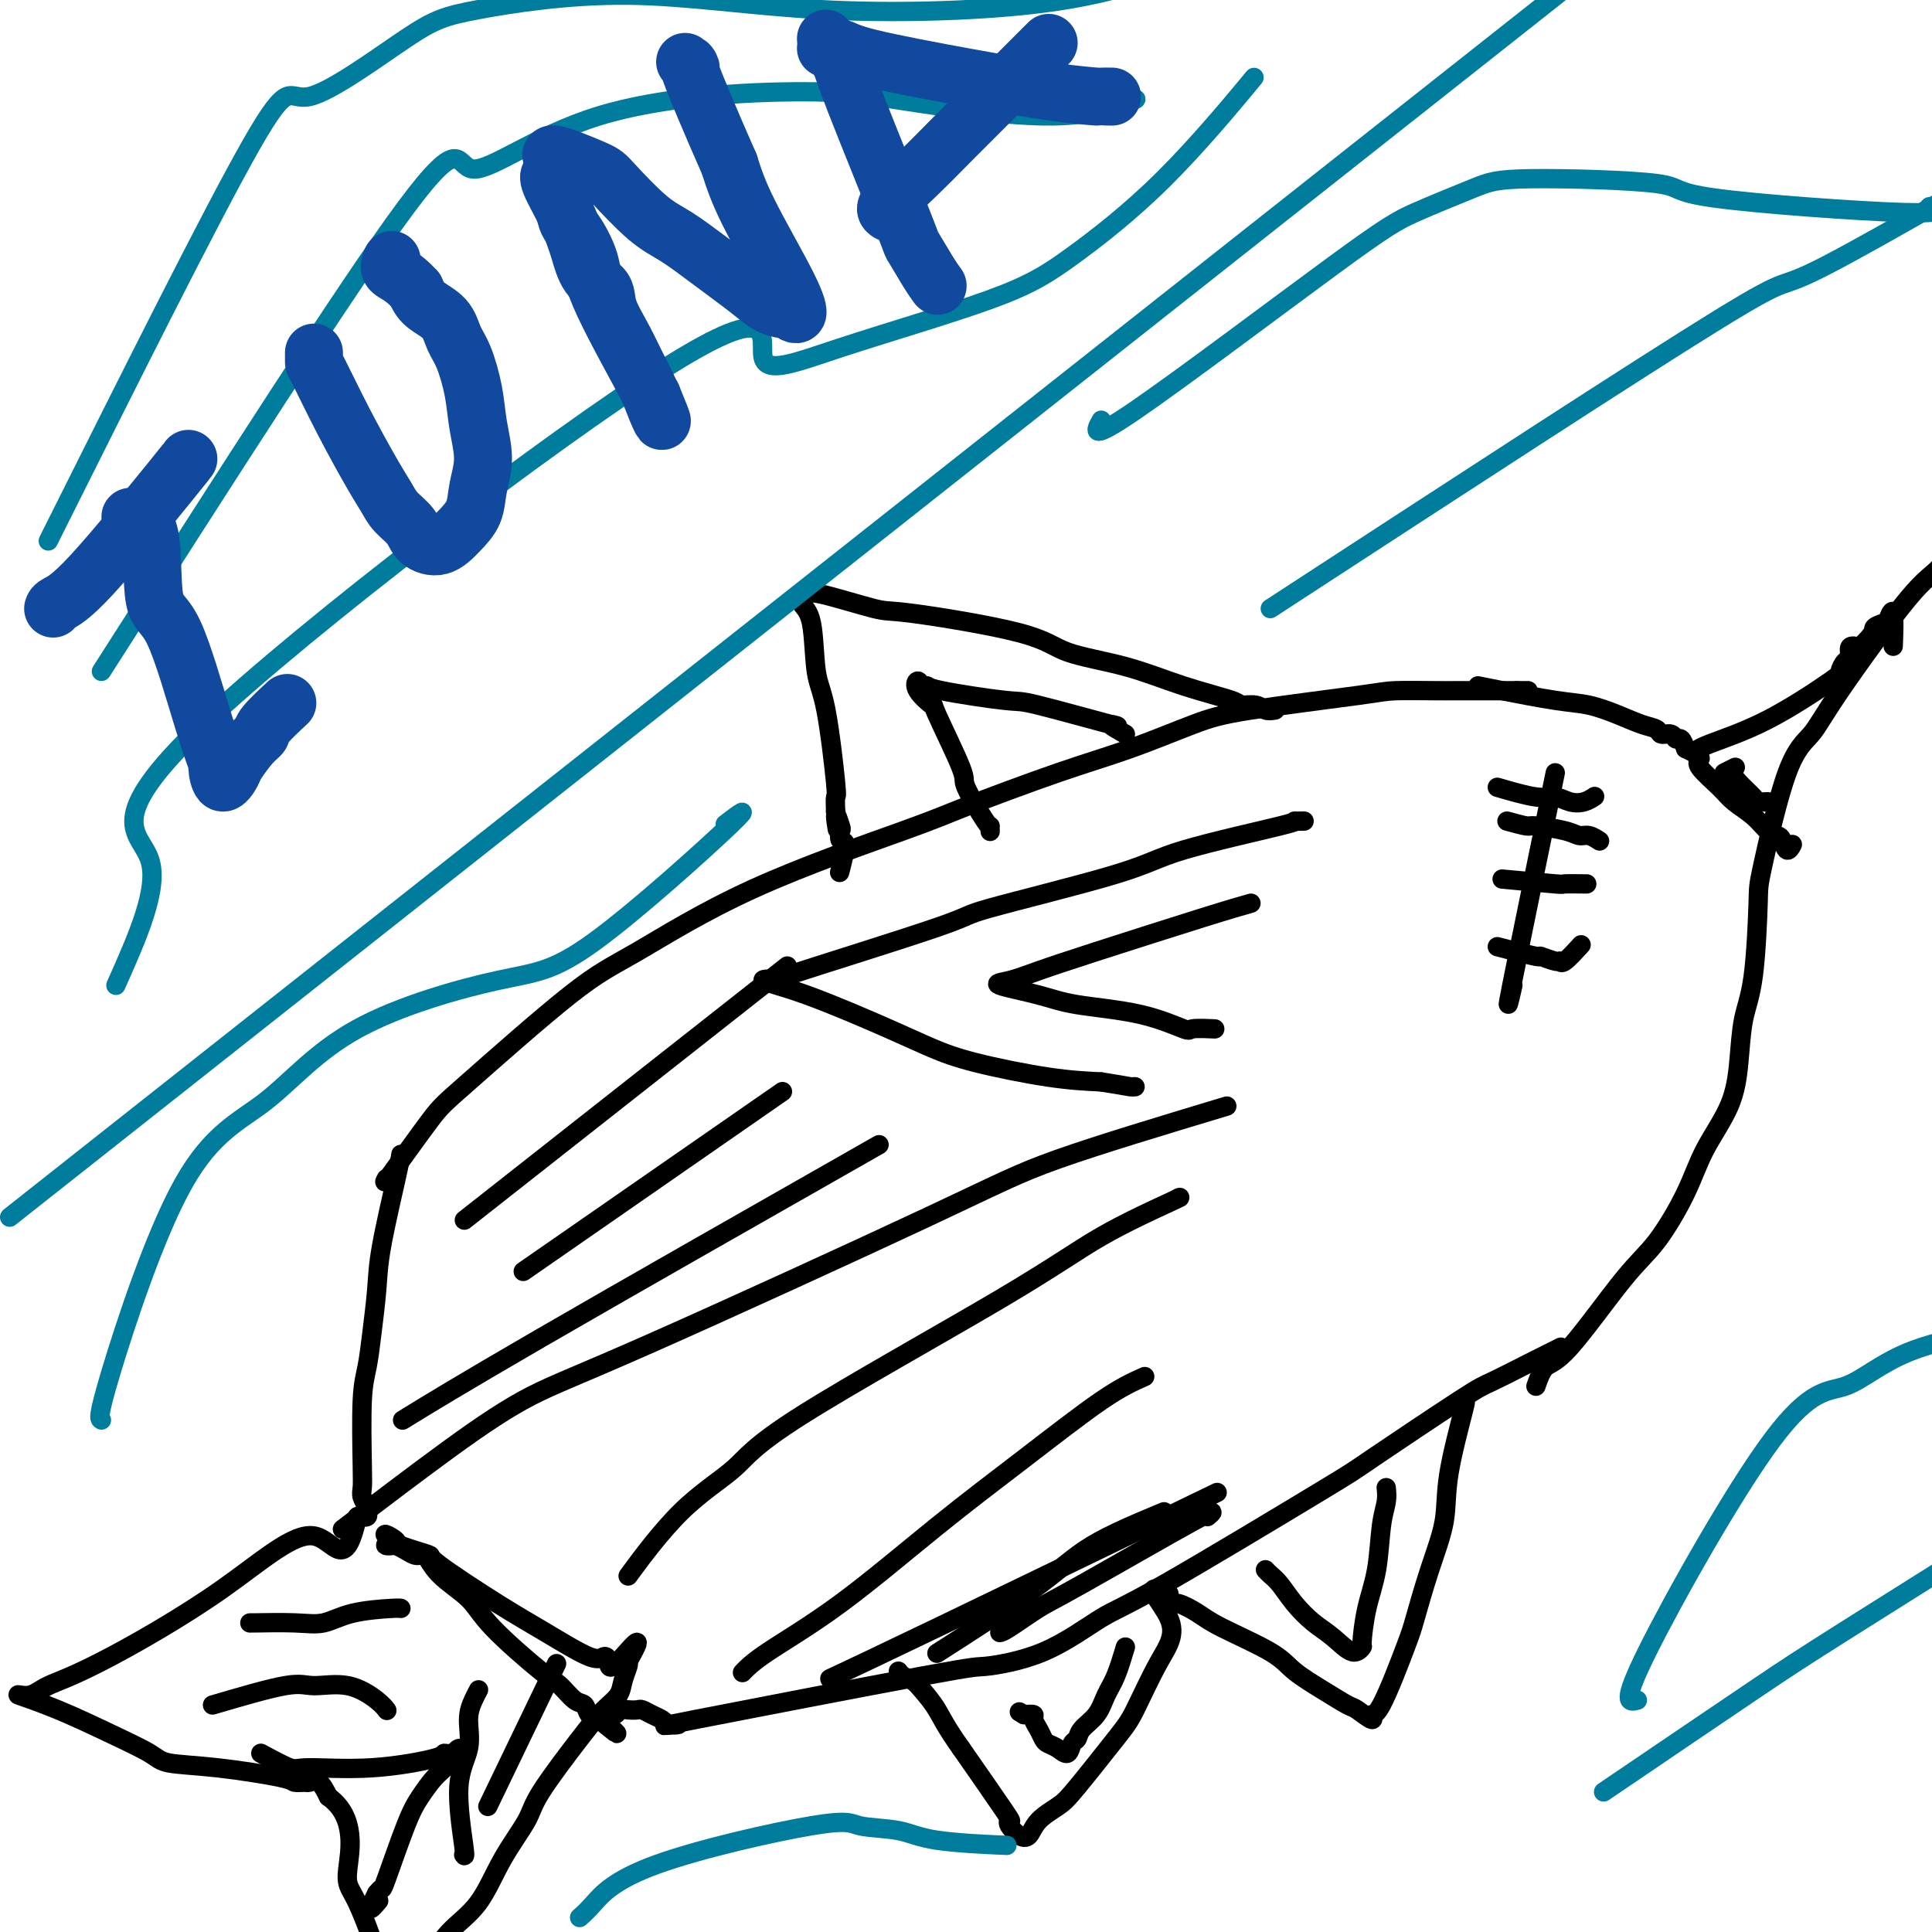 <svg viewBox='0 0 400 400' version='1.1' xmlns='http://www.w3.org/2000/svg' xmlns:xlink='http://www.w3.org/1999/xlink'><g fill='none' stroke='#000000' stroke-width='4' stroke-linecap='round' stroke-linejoin='round'><path d='M80,244c-0.390,0.713 -0.781,1.426 1,-1c1.781,-2.426 5.732,-7.991 8,-11c2.268,-3.009 2.851,-3.464 8,-8c5.149,-4.536 14.865,-13.154 21,-18c6.135,-4.846 8.691,-5.920 14,-9c5.309,-3.080 13.372,-8.167 24,-13c10.628,-4.833 23.821,-9.413 31,-12c7.179,-2.587 8.343,-3.181 13,-5c4.657,-1.819 12.806,-4.862 19,-7c6.194,-2.138 10.434,-3.372 15,-5c4.566,-1.628 9.457,-3.652 13,-5c3.543,-1.348 5.738,-2.022 12,-3c6.262,-0.978 16.592,-2.262 22,-3c5.408,-0.738 5.893,-0.930 8,-1c2.107,-0.070 5.835,-0.019 8,0c2.165,0.019 2.765,0.005 5,0c2.235,-0.005 6.104,-0.001 8,0c1.896,0.001 1.818,0.000 2,0c0.182,-0.000 0.623,-0.000 1,0c0.377,0.000 0.688,0.000 1,0'/><path d='M314,143c4.167,0.000 2.083,0.000 0,0'/><path d='M264,147c-0.710,0.117 -1.420,0.234 -2,0c-0.580,-0.234 -1.030,-0.818 -2,-1c-0.970,-0.182 -2.461,0.038 -3,0c-0.539,-0.038 -0.126,-0.333 -2,-1c-1.874,-0.667 -6.037,-1.707 -10,-3c-3.963,-1.293 -7.728,-2.841 -12,-4c-4.272,-1.159 -9.050,-1.930 -12,-3c-2.950,-1.070 -4.072,-2.440 -10,-4c-5.928,-1.560 -16.664,-3.309 -22,-4c-5.336,-0.691 -5.274,-0.323 -8,-1c-2.726,-0.677 -8.240,-2.400 -11,-3c-2.760,-0.600 -2.765,-0.079 -3,0c-0.235,0.079 -0.698,-0.286 -1,0c-0.302,0.286 -0.441,1.223 0,2c0.441,0.777 1.463,1.393 2,4c0.537,2.607 0.589,7.204 1,10c0.411,2.796 1.182,3.791 2,8c0.818,4.209 1.682,11.633 2,15c0.318,3.367 0.091,2.676 0,3c-0.091,0.324 -0.045,1.662 0,3'/><path d='M173,168c0.869,7.074 0.041,2.258 0,1c-0.041,-1.258 0.703,1.040 1,2c0.297,0.960 0.146,0.580 0,1c-0.146,0.420 -0.287,1.638 0,2c0.287,0.362 1.000,-0.133 1,1c-0.000,1.133 -0.714,3.895 -1,5c-0.286,1.105 -0.143,0.552 0,0'/><path d='M83,239c-0.107,0.741 -0.213,1.481 -1,5c-0.787,3.519 -2.253,9.815 -3,14c-0.747,4.185 -0.775,6.258 -1,9c-0.225,2.742 -0.649,6.152 -1,9c-0.351,2.848 -0.631,5.133 -1,7c-0.369,1.867 -0.827,3.316 -1,7c-0.173,3.684 -0.061,9.603 0,13c0.061,3.397 0.070,4.273 0,5c-0.070,0.727 -0.221,1.305 0,2c0.221,0.695 0.812,1.506 1,2c0.188,0.494 -0.026,0.672 0,1c0.026,0.328 0.293,0.808 0,1c-0.293,0.192 -1.147,0.096 -2,0'/><path d='M74,314c-2.640,12.066 -4.740,4.730 -9,4c-4.260,-0.730 -10.682,5.147 -19,11c-8.318,5.853 -18.533,11.681 -25,15c-6.467,3.319 -9.184,4.130 -11,5c-1.816,0.870 -2.729,1.798 -4,2c-1.271,0.202 -2.900,-0.321 -2,0c0.900,0.321 4.329,1.485 8,3c3.671,1.515 7.583,3.379 11,5c3.417,1.621 6.339,2.998 8,4c1.661,1.002 2.060,1.627 4,2c1.940,0.373 5.422,0.493 10,1c4.578,0.507 10.252,1.402 13,2c2.748,0.598 2.571,0.901 3,1c0.429,0.099 1.466,-0.004 2,0c0.534,0.004 0.567,0.117 1,0c0.433,-0.117 1.267,-0.462 2,0c0.733,0.462 1.367,1.731 2,3'/><path d='M68,372c5.972,4.268 4.403,11.436 4,15c-0.403,3.564 0.361,3.522 2,7c1.639,3.478 4.155,10.476 5,14c0.845,3.524 0.021,3.575 0,4c-0.021,0.425 0.761,1.223 1,2c0.239,0.777 -0.064,1.531 0,2c0.064,0.469 0.497,0.653 2,-1c1.503,-1.653 4.077,-5.141 6,-8c1.923,-2.859 3.195,-5.087 5,-7c1.805,-1.913 4.142,-3.512 6,-6c1.858,-2.488 3.239,-5.867 5,-9c1.761,-3.133 3.904,-6.022 5,-8c1.096,-1.978 1.144,-3.046 3,-6c1.856,-2.954 5.520,-7.793 8,-11c2.480,-3.207 3.775,-4.782 5,-6c1.225,-1.218 2.380,-2.079 3,-3c0.620,-0.921 0.705,-1.902 1,-3c0.295,-1.098 0.798,-2.314 1,-3c0.202,-0.686 0.101,-0.843 0,-1'/><path d='M130,344c4.453,-7.756 0.084,-2.146 -2,0c-2.084,2.146 -1.883,0.826 -2,0c-0.117,-0.826 -0.551,-1.160 -1,-1c-0.449,0.160 -0.913,0.814 -3,0c-2.087,-0.814 -5.798,-3.097 -9,-5c-3.202,-1.903 -5.897,-3.427 -10,-6c-4.103,-2.573 -9.615,-6.195 -12,-8c-2.385,-1.805 -1.642,-1.794 -2,-2c-0.358,-0.206 -1.817,-0.630 -3,-1c-1.183,-0.370 -2.092,-0.685 -3,-1'/><path d='M83,320c-6.122,-3.855 -1.925,-1.992 -1,-1c0.925,0.992 -1.420,1.114 -2,1c-0.580,-0.114 0.607,-0.464 2,0c1.393,0.464 2.992,1.742 4,2c1.008,0.258 1.425,-0.506 2,0c0.575,0.506 1.308,2.280 3,4c1.692,1.720 4.344,3.386 6,5c1.656,1.614 2.317,3.177 5,6c2.683,2.823 7.386,6.907 10,9c2.614,2.093 3.137,2.196 4,3c0.863,0.804 2.066,2.308 3,3c0.934,0.692 1.597,0.571 2,1c0.403,0.429 0.544,1.408 1,2c0.456,0.592 1.228,0.796 2,1'/><path d='M124,356c6.922,5.614 2.226,1.648 1,0c-1.226,-1.648 1.019,-0.978 2,-1c0.981,-0.022 0.699,-0.735 1,-1c0.301,-0.265 1.183,-0.082 2,0c0.817,0.082 1.567,0.063 2,0c0.433,-0.063 0.549,-0.172 1,0c0.451,0.172 1.237,0.623 2,1c0.763,0.377 1.504,0.679 2,1c0.496,0.321 0.748,0.660 1,1'/><path d='M138,357c1.702,0.386 3.457,-0.150 2,0c-1.457,0.150 -6.127,0.987 4,-1c10.127,-1.987 35.050,-6.796 47,-9c11.950,-2.204 10.927,-1.803 13,-2c2.073,-0.197 7.244,-0.991 12,-3c4.756,-2.009 9.099,-5.232 12,-7c2.901,-1.768 4.361,-2.082 13,-7c8.639,-4.918 24.457,-14.441 32,-19c7.543,-4.559 6.811,-4.152 11,-7c4.189,-2.848 13.298,-8.949 18,-12c4.702,-3.051 4.998,-3.052 7,-4c2.002,-0.948 5.712,-2.842 8,-4c2.288,-1.158 3.154,-1.581 4,-2c0.846,-0.419 1.670,-0.834 2,-1c0.330,-0.166 0.165,-0.083 0,0'/><path d='M306,142c1.040,0.214 2.081,0.428 5,1c2.919,0.572 7.717,1.501 11,2c3.283,0.499 5.050,0.569 7,1c1.950,0.431 4.085,1.225 6,2c1.915,0.775 3.612,1.532 5,2c1.388,0.468 2.466,0.646 3,1c0.534,0.354 0.524,0.885 1,1c0.476,0.115 1.437,-0.186 2,0c0.563,0.186 0.729,0.858 1,1c0.271,0.142 0.649,-0.245 1,0c0.351,0.245 0.676,1.123 1,2'/><path d='M349,155c3.506,1.692 2.269,1.422 2,1c-0.269,-0.422 0.428,-0.996 3,-2c2.572,-1.004 7.019,-2.439 12,-5c4.981,-2.561 10.496,-6.249 13,-8c2.504,-1.751 1.997,-1.566 2,-2c0.003,-0.434 0.516,-1.487 1,-2c0.484,-0.513 0.938,-0.484 1,-1c0.062,-0.516 -0.268,-1.576 0,-2c0.268,-0.424 1.134,-0.212 2,0'/><path d='M385,134c3.509,-3.171 2.783,-3.598 3,-4c0.217,-0.402 1.379,-0.779 2,-1c0.621,-0.221 0.703,-0.286 1,-1c0.297,-0.714 0.811,-2.077 1,-1c0.189,1.077 0.054,4.593 0,6c-0.054,1.407 -0.027,0.703 0,0'/><path d='M318,287c0.567,-1.615 1.135,-3.230 2,-4c0.865,-0.770 2.028,-0.695 5,-4c2.972,-3.305 7.752,-9.991 11,-14c3.248,-4.009 4.965,-5.342 7,-8c2.035,-2.658 4.390,-6.642 6,-10c1.610,-3.358 2.476,-6.089 4,-9c1.524,-2.911 3.704,-6.003 5,-9c1.296,-2.997 1.706,-5.901 2,-9c0.294,-3.099 0.472,-6.394 1,-9c0.528,-2.606 1.408,-4.523 2,-9c0.592,-4.477 0.897,-11.513 1,-15c0.103,-3.487 0.005,-3.424 1,-8c0.995,-4.576 3.084,-13.789 5,-19c1.916,-5.211 3.659,-6.420 5,-8c1.341,-1.580 2.280,-3.533 6,-9c3.720,-5.467 10.223,-14.449 14,-19c3.777,-4.551 4.830,-4.670 7,-7c2.170,-2.330 5.458,-6.872 7,-9c1.542,-2.128 1.338,-1.842 1,-2c-0.338,-0.158 -0.811,-0.759 -1,-1c-0.189,-0.241 -0.095,-0.120 0,0'/><path d='M352,157c-0.389,0.465 -0.778,0.930 0,2c0.778,1.070 2.723,2.745 4,4c1.277,1.255 1.886,2.089 3,3c1.114,0.911 2.732,1.899 4,3c1.268,1.101 2.186,2.316 3,3c0.814,0.684 1.525,0.838 2,1c0.475,0.162 0.715,0.332 1,1c0.285,0.668 0.615,1.834 1,2c0.385,0.166 0.824,-0.667 1,-1c0.176,-0.333 0.088,-0.167 0,0'/><path d='M366,166c-0.810,0.039 -1.620,0.078 -2,0c-0.380,-0.078 -0.329,-0.273 -1,-1c-0.671,-0.727 -2.064,-1.985 -3,-3c-0.936,-1.015 -1.416,-1.788 -2,-2c-0.584,-0.212 -1.273,0.135 -1,0c0.273,-0.135 1.506,-0.753 2,-1c0.494,-0.247 0.247,-0.124 0,0'/><path d='M270,170c-1.054,0.012 -2.107,0.025 -2,0c0.107,-0.025 1.375,-0.086 -3,1c-4.375,1.086 -14.394,3.319 -20,5c-5.606,1.681 -6.800,2.811 -14,5c-7.200,2.189 -20.404,5.436 -26,7c-5.596,1.564 -3.582,1.443 -11,4c-7.418,2.557 -24.268,7.790 -31,10c-6.732,2.210 -3.346,1.396 -3,1c0.346,-0.396 -2.349,-0.374 -2,0c0.349,0.374 3.741,1.102 9,3c5.259,1.898 12.384,4.967 17,7c4.616,2.033 6.722,3.029 9,4c2.278,0.971 4.729,1.915 9,3c4.271,1.085 10.363,2.310 15,3c4.637,0.690 7.818,0.845 11,1'/><path d='M228,224c5.321,0.845 5.625,0.958 6,1c0.375,0.042 0.821,0.012 1,0c0.179,-0.012 0.089,-0.006 0,0'/><path d='M303,291c0.328,-0.807 0.655,-1.615 0,1c-0.655,2.615 -2.294,8.651 -3,13c-0.706,4.349 -0.479,7.009 -1,10c-0.521,2.991 -1.790,6.313 -3,10c-1.210,3.687 -2.360,7.740 -3,10c-0.640,2.260 -0.770,2.728 -2,6c-1.230,3.272 -3.559,9.348 -5,12c-1.441,2.652 -1.993,1.879 -2,2c-0.007,0.121 0.532,1.134 0,1c-0.532,-0.134 -2.135,-1.416 -3,-2c-0.865,-0.584 -0.994,-0.470 -2,-1c-1.006,-0.530 -2.890,-1.703 -5,-3c-2.110,-1.297 -4.445,-2.720 -6,-4c-1.555,-1.280 -2.328,-2.419 -5,-4c-2.672,-1.581 -7.242,-3.603 -10,-5c-2.758,-1.397 -3.703,-2.167 -5,-3c-1.297,-0.833 -2.946,-1.728 -4,-2c-1.054,-0.272 -1.515,0.081 -2,0c-0.485,-0.081 -0.996,-0.594 -1,-1c-0.004,-0.406 0.498,-0.703 1,-1'/><path d='M242,330c-6.448,-3.134 -1.569,1.530 0,5c1.569,3.470 -0.172,5.744 -2,9c-1.828,3.256 -3.743,7.494 -5,10c-1.257,2.506 -1.856,3.281 -4,6c-2.144,2.719 -5.834,7.382 -8,10c-2.166,2.618 -2.808,3.193 -4,4c-1.192,0.807 -2.933,1.848 -4,3c-1.067,1.152 -1.460,2.416 -2,3c-0.540,0.584 -1.228,0.488 -2,0c-0.772,-0.488 -1.630,-1.368 -2,-2c-0.370,-0.632 -0.254,-1.016 0,-1c0.254,0.016 0.644,0.433 -1,-2c-1.644,-2.433 -5.322,-7.717 -9,-13'/><path d='M199,362c-3.141,-4.383 -3.994,-6.341 -5,-8c-1.006,-1.659 -2.165,-3.019 -3,-4c-0.835,-0.981 -1.348,-1.583 -2,-2c-0.652,-0.417 -1.445,-0.651 -2,-1c-0.555,-0.349 -0.873,-0.814 -1,-1c-0.127,-0.186 -0.064,-0.093 0,0'/><path d='M54,363c2.375,1.282 4.750,2.564 6,3c1.250,0.436 1.374,0.027 4,0c2.626,-0.027 7.753,0.327 13,0c5.247,-0.327 10.614,-1.336 13,-2c2.386,-0.664 1.789,-0.984 2,-1c0.211,-0.016 1.228,0.273 2,0c0.772,-0.273 1.297,-1.109 1,-1c-0.297,0.109 -1.418,1.162 -2,2c-0.582,0.838 -0.625,1.462 -1,2c-0.375,0.538 -1.080,0.991 -2,2c-0.920,1.009 -2.053,2.574 -3,4c-0.947,1.426 -1.707,2.712 -3,6c-1.293,3.288 -3.117,8.578 -4,11c-0.883,2.422 -0.824,1.978 -1,2c-0.176,0.022 -0.588,0.511 -1,1'/><path d='M78,392c-2.489,4.956 -0.711,2.844 0,2c0.711,-0.844 0.356,-0.422 0,0'/><path d='M52,336c-0.334,0.014 -0.668,0.028 1,0c1.668,-0.028 5.337,-0.099 8,0c2.663,0.099 4.321,0.366 6,0c1.679,-0.366 3.378,-1.366 6,-2c2.622,-0.634 6.168,-0.901 8,-1c1.832,-0.099 1.952,-0.028 2,0c0.048,0.028 0.024,0.014 0,0'/><path d='M44,353c5.828,-1.711 11.656,-3.421 15,-4c3.344,-0.579 4.203,-0.025 6,0c1.797,0.025 4.533,-0.478 7,0c2.467,0.478 4.664,1.936 6,3c1.336,1.064 1.810,1.732 2,2c0.190,0.268 0.095,0.134 0,0'/><path d='M96,384c0.176,0.312 0.351,0.624 0,-2c-0.351,-2.624 -1.229,-8.185 -1,-12c0.229,-3.815 1.564,-5.884 2,-8c0.436,-2.116 -0.027,-4.278 0,-6c0.027,-1.722 0.546,-3.002 1,-4c0.454,-0.998 0.844,-1.714 1,-2c0.156,-0.286 0.078,-0.143 0,0'/><path d='M101,374c5.417,-11.250 10.833,-22.500 13,-27c2.167,-4.500 1.083,-2.250 0,0'/><path d='M259,187c-2.059,0.582 -4.117,1.163 -10,3c-5.883,1.837 -15.590,4.929 -22,7c-6.410,2.071 -9.524,3.122 -12,4c-2.476,0.878 -4.316,1.585 -6,2c-1.684,0.415 -3.214,0.539 -2,1c1.214,0.461 5.173,1.258 8,2c2.827,0.742 4.524,1.428 8,2c3.476,0.572 8.733,1.029 13,2c4.267,0.971 7.546,2.456 9,3c1.454,0.544 1.084,0.146 2,0c0.916,-0.146 3.119,-0.042 4,0c0.881,0.042 0.441,0.021 0,0'/><path d='M233,152c-1.693,-0.962 -3.386,-1.925 -3,-2c0.386,-0.075 2.850,0.736 0,0c-2.850,-0.736 -11.015,-3.019 -15,-4c-3.985,-0.981 -3.789,-0.660 -7,-1c-3.211,-0.340 -9.830,-1.341 -13,-2c-3.170,-0.659 -2.890,-0.977 -3,-1c-0.110,-0.023 -0.609,0.250 -1,0c-0.391,-0.250 -0.674,-1.023 -1,-1c-0.326,0.023 -0.694,0.840 0,2c0.694,1.160 2.449,2.662 3,3c0.551,0.338 -0.101,-0.489 1,2c1.101,2.489 3.955,8.292 5,11c1.045,2.708 0.280,2.319 1,4c0.720,1.681 2.925,5.430 4,7c1.075,1.570 1.020,0.961 1,1c-0.020,0.039 -0.006,0.725 0,1c0.006,0.275 0.003,0.137 0,0'/><path d='M254,229c-13.287,4.005 -26.574,8.010 -35,11c-8.426,2.990 -11.991,4.965 -27,12c-15.009,7.035 -41.461,19.131 -57,26c-15.539,6.869 -20.165,8.511 -25,11c-4.835,2.489 -9.879,5.824 -17,11c-7.121,5.176 -16.320,12.193 -20,15c-3.680,2.807 -1.840,1.403 0,0'/><path d='M182,237c-26.556,15.111 -53.111,30.222 -70,40c-16.889,9.778 -24.111,14.222 -27,16c-2.889,1.778 -1.444,0.889 0,0'/><path d='M162,226c-20.417,14.167 -40.833,28.333 -49,34c-8.167,5.667 -4.083,2.833 0,0'/><path d='M163,200c-25.417,20.000 -50.833,40.000 -61,48c-10.167,8.000 -5.083,4.000 0,0'/><path d='M244,248c0.411,-0.150 0.821,-0.300 -2,1c-2.821,1.300 -8.875,4.051 -14,7c-5.125,2.949 -9.322,6.095 -21,13c-11.678,6.905 -30.836,17.568 -41,24c-10.164,6.432 -11.333,8.631 -14,11c-2.667,2.369 -6.834,4.907 -11,9c-4.166,4.093 -8.333,9.741 -10,12c-1.667,2.259 -0.833,1.130 0,0'/><path d='M237,285c-2.405,1.068 -4.810,2.137 -9,5c-4.190,2.863 -10.163,7.521 -16,12c-5.837,4.479 -11.536,8.780 -18,14c-6.464,5.220 -13.691,11.358 -20,16c-6.309,4.642 -11.698,7.788 -15,10c-3.302,2.212 -4.515,3.489 -5,4c-0.485,0.511 -0.243,0.255 0,0'/><path d='M241,313c-5.518,2.298 -11.036,4.595 -15,7c-3.964,2.405 -6.375,4.917 -12,9c-5.625,4.083 -14.464,9.738 -18,12c-3.536,2.262 -1.768,1.131 0,0'/><path d='M250,314c1.108,-0.928 2.216,-1.856 -3,1c-5.216,2.856 -16.757,9.497 -23,13c-6.243,3.503 -7.189,3.867 -9,5c-1.811,1.133 -4.488,3.036 -6,4c-1.512,0.964 -1.861,0.990 -2,1c-0.139,0.010 -0.070,0.005 0,0'/><path d='M252,309c-22.156,10.711 -44.311,21.422 -58,28c-13.689,6.578 -18.911,9.022 -21,10c-2.089,0.978 -1.044,0.489 0,0'/></g>
<g fill='none' stroke='#007C9C' stroke-width='4' stroke-linecap='round' stroke-linejoin='round'><path d='M2,252c125.000,-98.750 250.000,-197.500 300,-237c50.000,-39.500 25.000,-19.750 0,0'/><path d='M24,204c4.482,-10.047 8.964,-20.093 7,-26c-1.964,-5.907 -10.375,-7.673 11,-28c21.375,-20.327 72.535,-59.213 96,-74c23.465,-14.787 19.235,-5.474 20,-2c0.765,3.474 6.526,1.110 16,-2c9.474,-3.110 22.660,-6.966 31,-10c8.340,-3.034 11.833,-5.246 17,-9c5.167,-3.754 12.006,-9.049 19,-16c6.994,-6.951 14.141,-15.557 17,-19c2.859,-3.443 1.429,-1.721 0,0'/><path d='M21,139c25.532,-39.959 51.064,-79.919 63,-96c11.936,-16.081 10.275,-8.284 14,-8c3.725,0.284 12.835,-6.944 26,-11c13.165,-4.056 30.384,-4.940 41,-5c10.616,-0.060 14.629,0.706 23,2c8.371,1.294 21.100,3.118 30,3c8.900,-0.118 13.971,-2.176 16,-3c2.029,-0.824 1.014,-0.412 0,0'/><path d='M10,112c16.927,-33.848 33.854,-67.697 42,-82c8.146,-14.303 7.509,-9.061 12,-10c4.491,-0.939 14.108,-8.059 20,-12c5.892,-3.941 8.058,-4.704 15,-6c6.942,-1.296 18.659,-3.125 31,-3c12.341,0.125 25.304,2.205 40,3c14.696,0.795 31.125,0.306 43,-1c11.875,-1.306 19.197,-3.429 24,-5c4.803,-1.571 7.087,-2.592 8,-3c0.913,-0.408 0.457,-0.204 0,0'/><path d='M228,87c-1.255,2.254 -2.510,4.509 7,-2c9.510,-6.509 29.786,-21.781 41,-30c11.214,-8.219 13.368,-9.385 17,-11c3.632,-1.615 8.743,-3.678 12,-5c3.257,-1.322 4.662,-1.903 12,-2c7.338,-0.097 20.610,0.289 26,1c5.390,0.711 2.898,1.747 12,3c9.102,1.253 29.797,2.722 39,3c9.203,0.278 6.915,-0.635 6,-1c-0.915,-0.365 -0.458,-0.183 0,0'/><path d='M263,126c38.333,-24.976 76.667,-49.952 93,-60c16.333,-10.048 10.667,-5.167 22,-11c11.333,-5.833 39.667,-22.381 51,-29c11.333,-6.619 5.667,-3.310 0,0'/><path d='M21,294c-0.436,-0.225 -0.872,-0.449 2,-10c2.872,-9.551 9.053,-28.428 15,-39c5.947,-10.572 11.659,-12.838 17,-17c5.341,-4.162 10.309,-10.221 19,-15c8.691,-4.779 21.105,-8.278 29,-10c7.895,-1.722 11.271,-1.668 20,-8c8.729,-6.332 22.812,-19.051 28,-24c5.188,-4.949 1.482,-2.128 0,-1c-1.482,1.128 -0.741,0.564 0,0'/><path d='M339,352c-1.712,0.470 -3.424,0.939 2,-10c5.424,-10.939 17.983,-33.288 26,-44c8.017,-10.712 11.493,-9.789 15,-11c3.507,-1.211 7.047,-4.556 13,-7c5.953,-2.444 14.319,-3.986 20,-5c5.681,-1.014 8.677,-1.498 12,-2c3.323,-0.502 6.973,-1.021 10,-2c3.027,-0.979 5.430,-2.417 10,-4c4.570,-1.583 11.306,-3.309 14,-4c2.694,-0.691 1.347,-0.345 0,0'/><path d='M332,371c11.881,-8.060 23.762,-16.119 31,-21c7.238,-4.881 9.833,-6.583 20,-13c10.167,-6.417 27.905,-17.548 35,-22c7.095,-4.452 3.548,-2.226 0,0'/><path d='M120,397c0.700,-0.604 1.400,-1.207 3,-3c1.600,-1.793 4.099,-4.775 13,-8c8.901,-3.225 24.205,-6.692 32,-8c7.795,-1.308 8.080,-0.455 10,0c1.920,0.455 5.473,0.514 8,1c2.527,0.486 4.026,1.400 8,2c3.974,0.600 10.421,0.886 13,1c2.579,0.114 1.289,0.057 0,0'/></g>
<g fill='none' stroke='#000000' stroke-width='4' stroke-linecap='round' stroke-linejoin='round'><path d='M322,160c-3.800,18.467 -7.600,36.933 -9,44c-1.400,7.067 -0.400,2.733 0,1c0.400,-1.733 0.200,-0.867 0,0'/><path d='M312,170c1.625,0.444 3.250,0.889 4,1c0.750,0.111 0.625,-0.110 2,0c1.375,0.110 4.250,0.552 6,1c1.750,0.448 2.376,0.904 3,1c0.624,0.096 1.245,-0.166 2,0c0.755,0.166 1.644,0.762 2,1c0.356,0.238 0.178,0.119 0,0'/><path d='M311,182c4.542,0.423 9.083,0.845 11,1c1.917,0.155 1.208,0.042 2,0c0.792,-0.042 3.083,-0.012 4,0c0.917,0.012 0.458,0.006 0,0'/><path d='M310,196c3.351,0.877 6.703,1.755 8,2c1.297,0.245 0.541,-0.142 1,0c0.459,0.142 2.134,0.811 3,1c0.866,0.189 0.923,-0.104 1,0c0.077,0.104 0.175,0.605 1,0c0.825,-0.605 2.379,-2.316 3,-3c0.621,-0.684 0.311,-0.342 0,0'/><path d='M310,163c2.999,0.874 5.998,1.747 8,2c2.002,0.253 3.006,-0.115 4,0c0.994,0.115 1.978,0.711 3,1c1.022,0.289 2.083,0.270 3,0c0.917,-0.270 1.691,-0.791 2,-1c0.309,-0.209 0.155,-0.104 0,0'/><path d='M287,308c0.097,0.925 0.194,1.849 0,3c-0.194,1.151 -0.678,2.527 -1,5c-0.322,2.473 -0.483,6.042 -1,9c-0.517,2.958 -1.390,5.305 -2,8c-0.610,2.695 -0.956,5.737 -1,7c-0.044,1.263 0.214,0.747 0,1c-0.214,0.253 -0.900,1.274 -2,1c-1.100,-0.274 -2.613,-1.841 -4,-3c-1.387,-1.159 -2.649,-1.908 -4,-3c-1.351,-1.092 -2.793,-2.527 -4,-4c-1.207,-1.473 -2.179,-2.982 -3,-4c-0.821,-1.018 -1.490,-1.543 -2,-2c-0.510,-0.457 -0.860,-0.845 -1,-1c-0.140,-0.155 -0.070,-0.078 0,0'/><path d='M233,341c-0.657,2.184 -1.314,4.368 -2,6c-0.686,1.632 -1.402,2.712 -2,4c-0.598,1.288 -1.076,2.784 -2,4c-0.924,1.216 -2.292,2.151 -3,3c-0.708,0.849 -0.757,1.611 -1,2c-0.243,0.389 -0.681,0.403 -1,1c-0.319,0.597 -0.519,1.776 -1,2c-0.481,0.224 -1.243,-0.507 -2,-1c-0.757,-0.493 -1.508,-0.749 -2,-1c-0.492,-0.251 -0.726,-0.498 -1,-1c-0.274,-0.502 -0.589,-1.258 -1,-2c-0.411,-0.742 -0.918,-1.469 -1,-2c-0.082,-0.531 0.262,-0.866 0,-1c-0.262,-0.134 -1.131,-0.067 -2,0'/><path d='M212,355c-1.667,-1.000 -0.833,-0.500 0,0'/></g>
<g fill='none' stroke='#11499F' stroke-width='12' stroke-linecap='round' stroke-linejoin='round'><path d='M27,107c1.657,0.304 3.313,0.608 4,4c0.687,3.392 0.404,9.872 1,13c0.596,3.128 2.070,2.904 4,7c1.930,4.096 4.314,12.513 6,18c1.686,5.487 2.674,8.044 3,9c0.326,0.956 -0.008,0.309 0,1c0.008,0.691 0.360,2.718 1,3c0.640,0.282 1.569,-1.182 2,-2c0.431,-0.818 0.365,-0.990 1,-2c0.635,-1.010 1.971,-2.856 3,-4c1.029,-1.144 1.750,-1.585 2,-2c0.250,-0.415 0.029,-0.804 1,-2c0.971,-1.196 3.135,-3.199 4,-4c0.865,-0.801 0.433,-0.401 0,0'/><path d='M11,126c0.083,-0.279 0.166,-0.558 1,-1c0.834,-0.442 2.419,-1.046 7,-6c4.581,-4.954 12.156,-14.257 16,-19c3.844,-4.743 3.955,-4.927 4,-5c0.045,-0.073 0.022,-0.037 0,0'/><path d='M65,73c-0.005,0.842 -0.009,1.685 0,2c0.009,0.315 0.032,0.104 1,2c0.968,1.896 2.882,5.900 5,10c2.118,4.100 4.438,8.295 6,11c1.562,2.705 2.364,3.918 3,5c0.636,1.082 1.107,2.033 2,3c0.893,0.967 2.208,1.950 3,3c0.792,1.050 1.062,2.166 2,3c0.938,0.834 2.543,1.387 4,1c1.457,-0.387 2.765,-1.715 4,-3c1.235,-1.285 2.395,-2.529 3,-4c0.605,-1.471 0.654,-3.170 1,-5c0.346,-1.830 0.990,-3.791 1,-6c0.010,-2.209 -0.614,-4.668 -1,-7c-0.386,-2.332 -0.533,-4.539 -1,-7c-0.467,-2.461 -1.252,-5.176 -2,-7c-0.748,-1.824 -1.458,-2.757 -2,-4c-0.542,-1.243 -0.915,-2.796 -2,-4c-1.085,-1.204 -2.881,-2.058 -4,-3c-1.119,-0.942 -1.559,-1.971 -2,-3'/><path d='M86,60c-2.679,-2.952 -4.375,-3.333 -5,-4c-0.625,-0.667 -0.179,-1.619 0,-2c0.179,-0.381 0.089,-0.190 0,0'/><path d='M114,36c-0.285,0.303 -0.569,0.605 0,2c0.569,1.395 1.992,3.881 3,6c1.008,2.119 1.602,3.871 2,5c0.398,1.129 0.599,1.637 1,3c0.401,1.363 1.003,3.583 2,5c0.997,1.417 2.388,2.033 3,3c0.612,0.967 0.443,2.285 1,4c0.557,1.715 1.839,3.826 3,6c1.161,2.174 2.201,4.411 3,6c0.799,1.589 1.359,2.529 2,4c0.641,1.471 1.365,3.473 2,5c0.635,1.527 1.181,2.579 1,2c-0.181,-0.579 -1.091,-2.790 -2,-5'/><path d='M135,82c-2.279,-4.312 -7.475,-13.590 -10,-19c-2.525,-5.410 -2.377,-6.950 -3,-9c-0.623,-2.050 -2.017,-4.608 -3,-6c-0.983,-1.392 -1.556,-1.617 -2,-4c-0.444,-2.383 -0.758,-6.924 -1,-9c-0.242,-2.076 -0.411,-1.685 -1,-2c-0.589,-0.315 -1.598,-1.334 0,-1c1.598,0.334 5.803,2.022 8,3c2.197,0.978 2.388,1.245 4,3c1.612,1.755 4.647,4.999 7,7c2.353,2.001 4.025,2.761 6,4c1.975,1.239 4.254,2.957 7,5c2.746,2.043 5.959,4.410 8,6c2.041,1.590 2.911,2.402 4,3c1.089,0.598 2.398,0.981 3,1c0.602,0.019 0.495,-0.326 1,0c0.505,0.326 1.620,1.325 2,1c0.380,-0.325 0.025,-1.972 -2,-6c-2.025,-4.028 -5.722,-10.437 -8,-15c-2.278,-4.563 -3.139,-7.282 -4,-10'/><path d='M151,34c-3.994,-9.054 -6.978,-16.190 -8,-19c-1.022,-2.810 -0.083,-1.295 0,-1c0.083,0.295 -0.691,-0.630 -1,-1c-0.309,-0.370 -0.155,-0.185 0,0'/><path d='M171,8c1.221,1.934 2.442,3.869 3,5c0.558,1.131 0.455,1.459 3,8c2.545,6.541 7.740,19.294 10,25c2.260,5.706 1.585,4.364 2,5c0.415,0.636 1.919,3.248 3,5c1.081,1.752 1.737,2.643 2,3c0.263,0.357 0.131,0.178 0,0'/><path d='M171,10c1.068,-0.127 2.137,-0.255 3,0c0.863,0.255 1.522,0.891 6,2c4.478,1.109 12.777,2.689 20,4c7.223,1.311 13.372,2.351 18,3c4.628,0.649 7.735,0.906 9,1c1.265,0.094 0.687,0.025 1,0c0.313,-0.025 1.518,-0.007 2,0c0.482,0.007 0.241,0.004 0,0'/><path d='M184,44c-0.503,-0.342 -1.006,-0.684 0,-2c1.006,-1.316 3.523,-3.605 6,-6c2.477,-2.395 4.916,-4.894 7,-7c2.084,-2.106 3.813,-3.818 7,-7c3.188,-3.182 7.834,-7.832 10,-10c2.166,-2.168 1.852,-1.853 2,-2c0.148,-0.147 0.756,-0.756 1,-1c0.244,-0.244 0.122,-0.122 0,0'/></g>
</svg>
